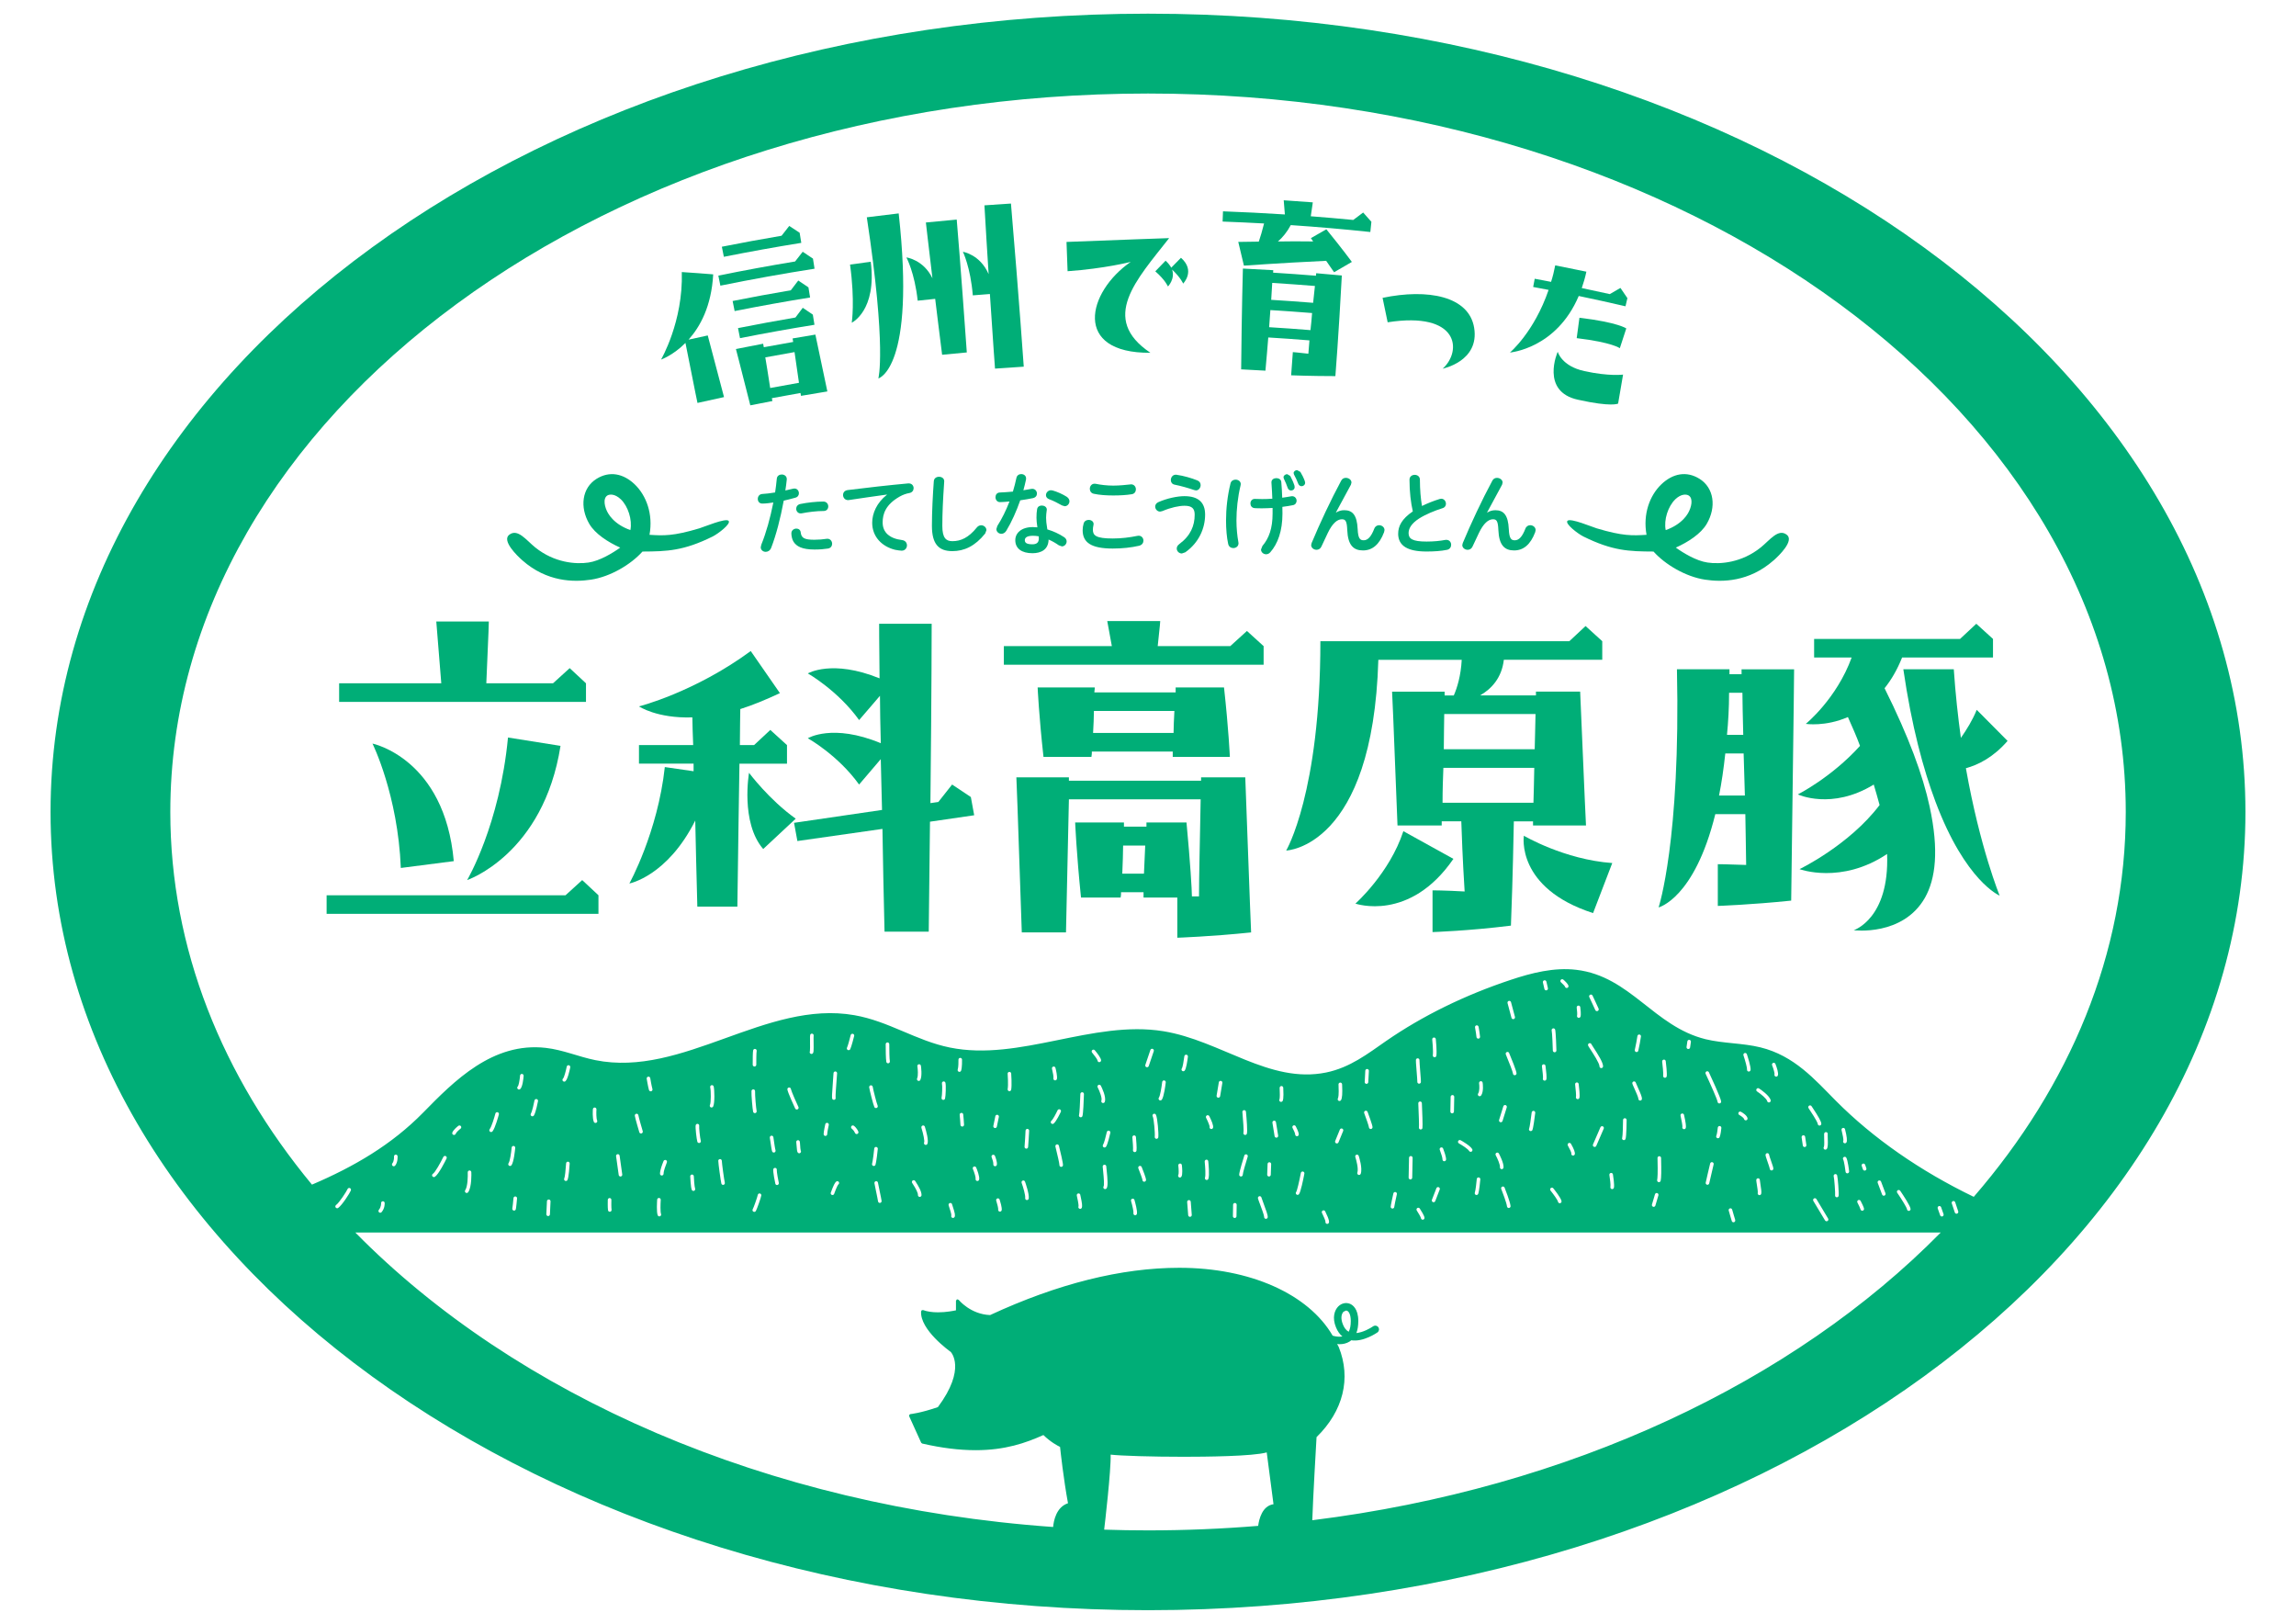 <?xml version="1.0" encoding="UTF-8"?>
<svg xmlns="http://www.w3.org/2000/svg" id="_レイヤー_1" data-name="レイヤー_1" version="1.1" viewBox="0 0 1190.55 841.89">
  <defs>
    <style>
      .st0 {
        fill: #00ae77;
      }
    </style>
  </defs>
  <path class="st0" d="M595.28,7.09C281,7.09,26.21,192.37,26.21,420.94s254.79,413.86,569.06,413.86,569.06-185.29,569.06-413.86S909.56,7.09,595.28,7.09ZM181.95,617.18c-.57,1.39-4.51,7.59-6.59,9.07-.16.12-.35.17-.54.17-.29,0-.58-.13-.76-.39-.3-.42-.2-1,.21-1.3,1.68-1.2,5.48-7.13,5.95-8.27.2-.47.74-.7,1.21-.5.47.2.7.74.5,1.21ZM652.39,791.08c-18.75,1.54-37.8,2.34-57.11,2.34-7.62,0-15.2-.13-22.74-.38.28-2.24,3.63-30.93,3.36-38.89,5.39.62,21.4,1.11,37.97,1.11,10.82,0,35.83-.21,42.97-2.27l3.51,26.86c-5.85.84-7.49,7.75-7.95,11.22ZM680.46,788.18c.38-11.72,2.03-39.88,2.21-43.11,13.86-13.52,18.05-30.53,11.5-46.74l-.82-1.55,1.18.12c1.77,0,3.64-.35,5.29-1.4l.85-.64c6.31.99,13.27-3.88,13.57-4.07.87-.62,1.09-1.82.46-2.7-.64-.88-1.84-1.07-2.72-.45-1.43,1-5.15,3.12-8.65,3.47.66-1.72.99-3.8.99-6.23,0-6.44-3.01-8.38-4.31-8.92-2.03-.83-4.35-.34-6.06,1.34-1.94,1.94-3.28,5.8-1.2,10.85.81,1.99,1.92,3.58,3.32,4.72-1.64.34-3.53.04-5.04-.39-12.51-21.51-42.67-35.2-79.53-35.2-30,0-62.98,8.23-98.1,24.51-10.22-.39-16.26-7.85-16.31-7.9l-.86-.28-.53.74v4.98c-1.41.3-5.18,1.04-9.29,1.04-3.03,0-5.63-.39-7.75-1.16l-.69.07-.35.6c-.68,9.53,14.79,20.6,15.36,21,.07.09,8.26,8.61-6.65,28.63-9.17,3.15-14.18,3.62-14.26,3.62l-.58.38-.06.72,6.24,13.75.53.42c10.18,2.33,19.24,3.44,27.71,3.44,15.32,0,25.95-3.74,35.12-7.85,3.77,3.66,7.43,5.58,8.64,6.15.28,2.65,1.82,16.65,4.12,29.21-6.15,2-7.44,9.25-7.71,12.31-148.79-10.53-278.78-68.31-361.84-152.67h822.1c-76.29,77.49-192.18,132.55-325.87,149.17ZM696.35,686.67c-1.36-3.29-.73-5.57.32-6.62l1.32-.61.51.12c.92.37,1.92,1.98,1.92,5.32,0,2.37-.36,4.21-1.07,5.56-1.29-.72-2.28-1.93-3-3.76ZM197.61,623.79c-.04-.51.34-.96.85-1,.51-.04.96.33,1,.84,0,.11.21,2.66-1.58,4.79-.18.22-.45.33-.71.33-.21,0-.42-.07-.6-.22-.39-.33-.44-.92-.11-1.31,1.28-1.53,1.15-3.42,1.15-3.44ZM204.3,599.61c-.04-.51.35-.96.86-1,.51-.04.96.34,1,.85,0,.12.22,2.99-1.25,4.84-.18.23-.45.35-.73.35-.2,0-.41-.07-.58-.2-.4-.32-.47-.9-.15-1.31,1.01-1.26.85-3.51.85-3.53ZM224.48,608.55c1.14-.72,3.85-5.55,5.41-8.75.23-.46.78-.65,1.24-.43.46.22.65.78.43,1.24-.67,1.37-4.09,8.24-6.08,9.51-.15.1-.33.14-.5.14-.31,0-.61-.15-.79-.43-.27-.43-.15-1.01.29-1.28ZM234.56,587.15c.6-1.56,2.87-3.29,3.13-3.48.41-.31.99-.22,1.3.19.31.41.22.99-.19,1.3-.8.6-2.19,1.85-2.51,2.66-.14.37-.49.59-.87.59-.11,0-.23-.02-.34-.06-.48-.19-.72-.72-.53-1.2ZM242.54,607.8c-.02-.51.38-.95.89-.97.5-.04.95.38.97.89.03.77.27,7.57-1.62,10.37-.18.27-.47.41-.77.41-.18,0-.36-.05-.52-.16-.43-.29-.54-.87-.25-1.29,1.31-1.94,1.38-7.33,1.3-9.24ZM253.92,585.41c1.01-1.29,2.48-6.3,2.96-8.12.13-.5.64-.79,1.14-.66.5.13.79.64.66,1.14-.19.71-1.87,6.97-3.3,8.79-.18.23-.46.35-.73.35-.2,0-.4-.07-.57-.2-.4-.32-.47-.9-.16-1.31ZM265.23,604.12c-.18.25-.47.38-.75.38-.19,0-.38-.06-.55-.18-.42-.3-.51-.88-.21-1.3.69-.94,1.34-5.29,1.59-8.07.05-.51.5-.9,1.01-.84.51.05.89.5.84,1.01-.11,1.2-.71,7.3-1.94,9ZM267.27,620.3c.51.05.89.5.84,1.01-.07.79-.43,4.77-.64,5.62-.11.42-.48.7-.9.7-.07,0-.15,0-.23-.03-.5-.13-.8-.63-.68-1.13.14-.54.44-3.56.6-5.33.05-.51.5-.89,1.01-.84ZM268.5,563.23c.42-.41.96-3.04,1.17-5.61.04-.51.49-.9,1-.85.51.04.89.49.85,1-.13,1.68-.57,5.72-1.75,6.83-.18.17-.41.25-.64.25-.25,0-.5-.1-.68-.29-.35-.38-.33-.96.04-1.31ZM275.27,577.35c.7-1.17,1.59-5.31,1.87-6.81.1-.5.58-.83,1.09-.74.5.1.84.58.74,1.09-.11.58-1.11,5.75-2.1,7.41-.17.29-.48.45-.8.45-.16,0-.33-.04-.47-.13-.44-.26-.59-.83-.32-1.27ZM283.29,629.54c0-.98.3-6.55.32-6.79.03-.51.47-.9.98-.88.51.03.91.47.88.98-.11,1.99-.31,5.95-.31,6.69,0,.51-.42.93-.93.93s-.93-.42-.93-.93ZM293.18,560.56c-.17.15-.39.22-.6.22-.26,0-.53-.11-.71-.33-.33-.39-.28-.98.11-1.31.49-.47,1.37-3.55,1.89-6.14.1-.5.59-.83,1.09-.73.5.1.83.59.73,1.09-.36,1.83-1.34,6.2-2.51,7.19ZM295.39,603.26c-.07,1.18-.46,7.14-1.14,8.51-.16.33-.49.52-.83.52-.14,0-.28-.03-.41-.1-.46-.23-.65-.78-.42-1.25.34-.69.75-4.51.95-7.8.03-.51.46-.91.98-.87.51.03.9.47.87.98ZM309.64,580.9c.2.47-.02,1.02-.5,1.22-.12.05-.24.07-.36.07-.36,0-.71-.21-.86-.57-.79-1.88-.53-6.09-.49-6.57.04-.51.48-.89.99-.86.51.04.9.48.86.99-.11,1.62-.12,4.6.35,5.71ZM317.12,627.15c.08.51-.26.99-.77,1.07-.05,0-.1.01-.15.01-.45,0-.84-.32-.92-.78-.22-1.33-.13-5.01-.12-5.42.01-.51.44-.89.95-.91.51.01.92.44.91.95-.03,1.08-.06,4.1.1,5.07ZM319.45,599.43c-.07-.51.28-.98.79-1.05.5-.08.98.28,1.05.79.05.33,1.16,8.04,1.37,9.75.06.51-.3.97-.81,1.04-.04,0-.08,0-.11,0-.46,0-.86-.35-.92-.82-.21-1.69-1.35-9.63-1.36-9.71ZM329.18,578.48c-.08-.51.27-.98.78-1.06.51-.09.98.27,1.06.78.18,1.15,1.85,6.89,2.26,8.25.15.49-.13,1.01-.62,1.16-.09.03-.18.04-.27.04-.4,0-.77-.26-.89-.66-.02-.07-2.09-7-2.32-8.51ZM335.34,559.26c-.08-.51.26-.98.77-1.07.51-.08.99.26,1.07.77,0,.04.63,3.86,1.13,5.65.14.49-.15,1.01-.65,1.15-.08.02-.17.03-.25.03-.41,0-.78-.27-.9-.68-.53-1.89-1.15-5.69-1.18-5.85ZM342.62,622.06c-.16,2.26-.25,6.25.15,7.31.18.48-.06,1.02-.54,1.2-.11.04-.22.06-.33.06-.37,0-.73-.23-.87-.6-.67-1.75-.34-7.05-.27-8.1.04-.51.49-.89.99-.86.51.04.9.48.86.99ZM342.23,608.51c0-1.89,1.15-4.8,1.64-6.05.08-.21.15-.37.17-.44.16-.48.67-.76,1.16-.61.48.15.76.65.62,1.14-.02.08-.1.29-.22.6-.41,1.05-1.51,3.83-1.51,5.37,0,.51-.42.93-.93.93s-.93-.42-.93-.93ZM357.91,609.86c0-.51.42-.93.93-.93s.93.42.93.93c0,.79.34,5.56.64,6.26.2.47,0,1.02-.46,1.23-.13.06-.26.09-.39.09-.34,0-.67-.19-.83-.52-.58-1.22-.82-7-.82-7.05ZM363.39,591.42c.14.5-.15,1.01-.65,1.14-.08.02-.17.03-.25.03-.41,0-.78-.27-.9-.68-.41-1.49-1.11-7.4-.85-8.54.11-.5.61-.82,1.11-.7.5.11.81.61.7,1.11-.14.74.4,6.11.83,7.64ZM368.27,563.75c-.13-.5.17-1,.67-1.13.5-.13,1,.17,1.13.67.41,1.6.64,8.6-.28,10.39-.16.32-.49.51-.83.51-.14,0-.29-.03-.42-.1-.46-.23-.64-.79-.4-1.25.55-1.06.56-7.41.13-9.08ZM372.43,601.85c0-.51.42-.93.93-.93s.93.42.93.93c0,1.09,1.25,10.26,1.54,11.27.14.49-.15,1.01-.64,1.15-.08.02-.17.03-.25.03-.41,0-.78-.27-.89-.68-.33-1.17-1.6-10.53-1.6-11.78ZM392.35,544.93c-.19.88-.19,5.38-.19,7.07,0,.51-.42.93-.93.93s-.93-.42-.93-.93c0-3.09.02-6.47.23-7.46.11-.5.6-.82,1.11-.71.5.11.82.6.71,1.11ZM392.92,619.55c.06-.51.52-.87,1.03-.81.51.06.87.52.81,1.03-.13,1.06-2.28,7.19-2.85,8.1-.18.28-.48.44-.79.44-.17,0-.34-.05-.49-.14-.44-.27-.57-.85-.3-1.28.43-.69,2.48-6.52,2.58-7.34ZM390.65,564.77c.51.03.9.47.88.98-.11,1.9.53,8.97.81,10.22.11.5-.2,1-.7,1.11-.07.02-.14.02-.21.02-.42,0-.81-.29-.91-.72-.31-1.35-.97-8.67-.85-10.73.03-.51.47-.91.98-.88ZM403.82,613.18c.14.48-.13,1-.61,1.15-.1.03-.19.05-.29.05-.38,0-.73-.23-.86-.61-.1-.27-1.36-6.43-1.08-7.58.12-.5.63-.8,1.13-.68.49.12.79.61.68,1.1-.09.81.87,5.99,1.03,6.56ZM401.59,597.46c-.12.05-.24.07-.35.07-.36,0-.7-.21-.85-.56-.23-.56-.54-2.49-1.02-5.85-.09-.62-.15-1.08-.18-1.23-.09-.51.24-.99.75-1.08.5-.1.99.24,1.08.75.03.16.1.65.19,1.3.19,1.33.7,4.88.9,5.4.18.47-.05,1.02-.52,1.21ZM413.63,575.11c-.15.09-.31.13-.47.13-.32,0-.62-.16-.79-.45-.04-.07-4.1-8.8-4.1-10.06,0-.51.42-.93.93-.93s.9.39.93.88c.17.99,3.41,8.39,3.85,9.16.25.44.1,1.01-.34,1.27ZM414.68,591.77c.11.35.15.93.22,2.03.05.81.15,2.29.29,2.67.26.39.19.93-.19,1.24-.17.14-.38.21-.58.21-.27,0-.54-.12-.72-.35-.4-.5-.5-1.45-.65-3.65-.04-.6-.09-1.42-.15-1.61-.13-.49.15-1.01.64-1.15s.99.13,1.14.61ZM420.03,540.28c-.04-2.66-.03-3.37.08-3.75.15-.49.68-.76,1.16-.61.48.15.75.65.62,1.13-.05.34-.03,1.93-.01,3.21.07,4.88,0,5.43-.42,5.87-.18.2-.43.3-.68.3-.23,0-.45-.08-.63-.25-.31-.29-.38-.75-.19-1.11.12-.6.09-3.2.06-4.77ZM427.08,588c0-1.26.77-4.75.85-5.14.11-.5.61-.81,1.11-.71.5.11.82.61.71,1.11-.23,1.01-.81,3.84-.81,4.74,0,.51-.42.93-.93.93s-.93-.42-.93-.93ZM433.28,569.01c.14.43-.05.9-.46,1.11-.14.07-.28.1-.42.1-.34,0-.66-.18-.83-.51-.24-.48-.27-1.51.43-10.52.1-1.33.2-2.59.2-2.78,0-.51.42-.93.93-.93h0c.51,0,.93.41.93.93,0,.25-.07,1.12-.21,2.93-.22,2.86-.68,8.76-.57,9.67ZM433.64,612.55c.42-.3,1-.2,1.3.23.29.42.2.99-.22,1.29-.21.19-.77,1.03-2.05,4.53l-.13.36c-.14.37-.49.6-.87.6-.11,0-.22-.02-.33-.06-.48-.18-.72-.72-.54-1.2l.13-.34c1.24-3.39,2.01-4.9,2.72-5.41ZM442.91,537.1c-.14.57-1.41,5.61-2.05,6.86-.16.32-.49.51-.83.51-.14,0-.29-.03-.42-.1-.46-.23-.64-.79-.4-1.25.41-.8,1.39-4.39,1.9-6.47.12-.5.63-.8,1.13-.68.5.12.8.63.68,1.13ZM445.06,586.66c.2.47-.02,1.02-.49,1.22-.12.05-.24.07-.36.07-.36,0-.71-.21-.86-.57-.61-1.44-1.66-2.21-1.67-2.22-.41-.3-.51-.88-.21-1.3.3-.41.87-.52,1.29-.22.06.04,1.48,1.07,2.3,3.01ZM453.96,603.9c-.14.37-.49.6-.87.6-.11,0-.22-.02-.33-.06-.48-.18-.72-.72-.54-1.2.24-.67,1.09-6.9,1.09-7.69,0-.51.42-.93.93-.93s.93.42.93.93c0,.83-.83,7.34-1.21,8.34ZM455.26,613.18c.05.32.4,2,.73,3.62.64,3.06,1.09,5.27,1.15,5.83.05.51-.32.97-.83,1.02-.03,0-.07,0-.1,0-.47,0-.87-.35-.92-.83-.05-.51-.67-3.48-1.12-5.65-.43-2.09-.7-3.38-.75-3.74-.07-.51.28-.98.79-1.05.51-.07.98.28,1.05.79ZM454.65,574.38c-.13.07-.28.1-.42.1-.34,0-.67-.19-.83-.51-.61-1.21-2.49-8.8-2.7-10.23-.08-.51.28-.98.78-1.06.51-.08.98.28,1.06.78.22,1.48,2.09,8.81,2.52,9.67.23.46.05,1.02-.41,1.25ZM459.26,541.37c0-.51.42-.93.93-.93s.93.42.93.93c0,3.41.08,7.75.29,8.78.11.5-.22,1-.72,1.1-.06.01-.13.02-.19.02-.43,0-.82-.3-.91-.74-.3-1.43-.33-6.88-.33-9.16ZM475.68,552.82c-.08-.51.27-.98.78-1.06.51-.07.98.27,1.06.78.08.52.74,5.12-.28,7.33-.16.34-.49.54-.84.54-.13,0-.26-.03-.39-.09-.47-.22-.67-.77-.45-1.23.67-1.45.32-5.02.13-6.27ZM477.8,584.69c-.15-.49.12-1.01.61-1.16.49-.16,1.01.12,1.16.61.66,2.13,2.11,7.26,1.31,8.91-.16.33-.49.53-.84.53-.14,0-.27-.03-.4-.09-.46-.22-.66-.78-.44-1.24.3-.66-.35-4.12-1.42-7.56ZM477.84,619.64c-.02.5-.44.89-.93.89-.02,0-.03,0-.05,0-.51-.02-.91-.46-.88-.97.05-1.02-.87-3-2.73-5.86-.12-.19-.22-.34-.27-.43-.27-.44-.13-1.01.31-1.28.44-.26,1.01-.13,1.28.31.05.08.13.21.24.38,1.46,2.25,3.12,5.07,3.03,6.97ZM488.45,561.81c-.13-.5.17-1,.66-1.13.5-.12,1.01.17,1.13.67.37,1.43.13,6.92-.2,8.19-.11.42-.49.7-.9.7-.08,0-.16,0-.23-.03-.5-.13-.79-.64-.67-1.13.28-1.06.47-6.24.2-7.25ZM492.22,625.92c-.31-.91-.36-1.09-.36-1.32,0-.51.42-.93.93-.93.47,0,.86.35.92.81.04.15.14.45.27.85,1.22,3.65,1.43,4.92.96,5.68-.18.28-.48.44-.79.44-.17,0-.34-.05-.49-.14-.41-.25-.55-.77-.35-1.19.08-.68-.8-3.32-1.09-4.2ZM496.99,549.4c-.01-.51.39-.94.9-.95.53.01.94.39.95.9.01.41.09,4.02-.47,5.71-.13.39-.49.64-.88.64-.1,0-.2-.01-.29-.05-.49-.16-.75-.69-.59-1.18.39-1.16.4-4.05.38-5.07ZM499.47,577.81c.02.18.42,4.32.42,5.33,0,.51-.42.93-.93.93s-.93-.42-.93-.93c0-.77-.3-3.98-.41-5.15-.05-.51.32-.97.84-1.02.51-.06.97.32,1.02.84ZM504.47,606.03c-.2-.47.03-1.02.5-1.22.47-.2,1.02.03,1.22.5.44,1.07,1.87,4.67,1.52,6.25-.1.43-.48.73-.91.73-.07,0-.13,0-.2-.02-.5-.11-.82-.61-.71-1.11.15-.7-.62-3.2-1.42-5.13ZM516.57,622.49c-.16-.49.11-1.01.6-1.17.49-.16,1.01.11,1.17.6.31.97,1.31,4.21,1.07,5.48-.08.45-.47.76-.91.76-.06,0-.11,0-.17-.02-.51-.09-.84-.58-.74-1.09.1-.54-.44-2.79-1.01-4.57ZM517.94,579.07l-1.04,5.02c-.09.44-.48.74-.91.74-.06,0-.13,0-.19-.02-.5-.1-.83-.6-.72-1.1l1.04-5.02c.1-.5.6-.83,1.1-.72.5.1.83.6.72,1.1ZM515.91,599.24c.21.5,1.23,3.09,1,4.61-.07.46-.47.79-.92.79-.05,0-.09,0-.14-.01-.51-.08-.86-.55-.78-1.06.11-.75-.45-2.57-.88-3.62-.2-.48.03-1.02.5-1.21.47-.19,1.02.03,1.21.5ZM522.49,556.7c-.04-.51.35-.96.86-.99.5-.02.96.35.99.86.02.25.42,6.07-.01,8.39-.08.45-.47.76-.91.76-.06,0-.11,0-.17-.02-.5-.09-.84-.58-.74-1.08.39-2.09,0-7.86-.01-7.92ZM531.5,612.61c.23.65,2.27,6.43,1.93,8.75-.07.46-.46.8-.92.8-.04,0-.09,0-.13,0-.51-.07-.86-.55-.79-1.05.2-1.41-1.02-5.57-1.84-7.86-.17-.48.08-1.02.56-1.19.49-.18,1.02.08,1.19.56ZM531.26,594.5c.1-1.13.52-7.52.52-8.3,0-.51.42-.93.93-.93s.93.42.93.93c0,.87-.43,7.4-.53,8.47-.04.48-.45.85-.92.85-.03,0-.06,0-.09,0-.51-.05-.89-.5-.84-1.01ZM545.5,554.09c-.13-.5.18-1,.67-1.13.5-.12,1,.18,1.13.68.26,1.04,1.08,4.52.73,5.79-.11.41-.49.68-.9.68-.08,0-.17-.01-.25-.03-.49-.14-.78-.65-.65-1.15.15-.53-.26-2.93-.74-4.84ZM548.38,575.63c.22-.47.77-.67,1.24-.45.47.22.67.77.45,1.24-.38.82-2.35,4.96-3.7,6.08-.17.14-.38.21-.59.21-.27,0-.53-.11-.72-.34-.33-.39-.27-.98.12-1.31.8-.66,2.39-3.69,3.2-5.44ZM551.19,604.13c-.05.48-.46.83-.92.83-.03,0-.07,0-.11,0-.51-.06-.88-.52-.82-1.03.02-.65-1.04-5.34-2.07-9.48-.12-.5.18-1,.68-1.13.5-.12,1,.18,1.13.68.67,2.7,2.23,9.11,2.11,10.13ZM560.18,619.57c.02.1.06.31.13.6.8,3.61.96,5.18.64,5.98-.15.36-.49.58-.86.58-.12,0-.23-.02-.35-.07-.48-.19-.71-.73-.51-1.21.09-.3.04-1.41-.73-4.89-.14-.65-.17-.76-.17-.91,0-.51.42-.93.93-.93.48,0,.88.37.93.84ZM559.53,577.99c.22-.69.52-6.05.67-10.83.02-.51.45-.91.96-.9.51.02.92.45.9.96-.1,3.09-.37,10.39-.8,11.46-.15.36-.49.58-.86.58-.12,0-.23-.02-.35-.07-.48-.19-.71-.73-.52-1.21ZM571.95,606.55c-.2-1.82-.2-1.89-.06-2.19.22-.46.78-.66,1.24-.43.36.18.56.56.52.94,0,.2.08.85.15,1.48.57,5.31.76,8.6.02,9.72-.18.27-.47.42-.78.42-.18,0-.35-.05-.51-.15-.43-.28-.55-.86-.27-1.29.33-.61.22-3.47-.32-8.5ZM573.5,594.52c-.18.26-.47.4-.76.4-.18,0-.37-.05-.53-.17-.42-.29-.52-.87-.23-1.29.5-.72,1.44-4.26,1.94-6.55.11-.5.61-.82,1.11-.71.5.11.82.61.71,1.11-.22.98-1.34,5.94-2.23,7.22ZM572.86,571.27c-.14.37-.49.59-.87.59-.11,0-.23-.02-.34-.06-.48-.19-.72-.72-.53-1.2.47-1.22-.85-4.76-1.94-6.87-.24-.46-.06-1.02.4-1.25.46-.24,1.02-.06,1.25.4.5.97,2.96,5.96,2.02,8.4ZM570.02,550.68c-.51,0-.93-.42-.93-.93-.09-.51-1.52-2.51-2.81-4.04-.33-.39-.28-.98.11-1.31.39-.33.98-.28,1.31.11,1.21,1.44,3.25,4.03,3.25,5.23,0,.51-.42.93-.93.93ZM587.17,589.65c-.05-.51.33-.96.84-1.01.51-.05.96.33,1.01.84.09.97.52,5.88.29,7.07-.08.45-.47.76-.91.76-.06,0-.11,0-.17-.02-.51-.09-.84-.58-.74-1.08.13-.69-.11-4.25-.32-6.56ZM588.25,622.1c.38,1.32,1.61,5.74,1.27,7.21-.1.43-.48.72-.9.72-.07,0-.14,0-.21-.02-.5-.12-.81-.62-.69-1.12.16-.68-.52-3.78-1.24-6.27-.14-.49.14-1.01.63-1.15.49-.14,1.01.14,1.15.63ZM597.71,578.75c-.23-.46-.04-1.02.42-1.25.46-.23,1.02-.04,1.25.42.86,1.75,1.46,9.79,1.24,11.67-.06.47-.46.82-.92.82-.04,0-.07,0-.11,0-.51-.06-.88-.52-.82-1.03.22-1.86-.45-9.41-1.06-10.64ZM598.27,544.96l-2.61,7.72c-.13.39-.49.63-.88.63-.1,0-.2-.02-.3-.05-.49-.16-.75-.69-.58-1.18l2.61-7.72c.16-.49.69-.75,1.18-.58.49.16.75.69.58,1.18ZM594.24,611.87c-.07.46-.47.79-.92.79-.05,0-.09,0-.14,0-.48-.07-.82-.5-.79-.98-.07-.6-1.15-3.54-2.12-5.96-.19-.48.04-1.02.52-1.21.47-.19,1.02.04,1.21.52,2.39,5.92,2.29,6.6,2.25,6.85ZM600.93,569.04c.62-.84,1.37-5.24,1.7-8.09.06-.51.52-.87,1.03-.82.51.06.88.52.82,1.03-.14,1.23-.92,7.44-2.05,8.98-.18.25-.46.38-.75.38-.19,0-.39-.06-.55-.18-.41-.3-.5-.89-.2-1.3ZM610.99,604.27c-.06-.51.3-.97.81-1.03.52-.07.97.3,1.03.81.17,1.43.49,4.87-.24,6.01-.18.28-.48.43-.78.43-.17,0-.35-.05-.5-.15-.43-.28-.56-.85-.28-1.28.23-.43.21-2.67-.04-4.78ZM614.28,555.08c-.18.21-.44.31-.7.31-.22,0-.44-.08-.62-.23-.39-.34-.42-.93-.08-1.31.33-.49.92-3.63,1.24-6.24.06-.51.54-.87,1.04-.81.51.06.87.53.81,1.04-.29,2.32-.89,6.33-1.7,7.24ZM616.44,622.18c.51-.04.96.34,1,.86l.53,6.82c.04.51-.34.96-.86,1-.02,0-.05,0-.07,0-.48,0-.89-.37-.93-.86l-.53-6.82c-.04-.51.34-.96.86-1ZM625.4,579.52c-.23-.46-.05-1.02.41-1.25.46-.23,1.02-.05,1.25.41,1.08,2.13,2.3,4.91,1.94,6.02-.13.39-.49.64-.89.64-.09,0-.19-.01-.28-.04-.49-.16-.76-.68-.6-1.17.03-.45-.8-2.58-1.83-4.61ZM625.5,601.22c.51-.05.97.32,1.02.83.13,1.2.73,7.27.06,9.1-.14.38-.49.61-.87.61-.11,0-.21-.02-.32-.06-.48-.18-.73-.71-.55-1.19.4-1.1.11-5.65-.16-8.26-.05-.51.32-.97.83-1.02ZM630.85,568.01l1.15-6.88c.09-.51.55-.85,1.07-.76.51.08.85.56.76,1.07l-1.15,6.88c-.08.45-.47.78-.92.78-.05,0-.1,0-.15-.01-.51-.08-.85-.56-.76-1.07ZM639.3,630.51l.1-5.92c0-.51.45-.93.95-.91.51,0,.92.43.91.95l-.1,5.92c0,.51-.42.91-.93.91h-.02c-.51,0-.92-.43-.91-.95ZM644.22,576.56c-.05-.51.33-.97.84-1.01.52-.05.96.33,1.01.84.36,3.8.89,10.34.45,11.44-.15.36-.49.58-.86.58-.12,0-.23-.02-.35-.07-.48-.19-.71-.73-.52-1.21.19-.73-.14-5.96-.57-10.58ZM645.2,599.1c.15-.49.68-.76,1.17-.61.49.15.76.68.61,1.17-1.06,3.36-2.56,8.49-2.56,9.37,0,.51-.42.93-.93.93s-.93-.42-.93-.93c0-1.49,2.21-8.53,2.65-9.93ZM657.36,631.04c-.04.49-.44.86-.93.86-.02,0-.05,0-.07,0-.51-.04-.9-.49-.86-1,.04-.76-1.43-4.68-2.14-6.56-.61-1.62-.96-2.56-1.07-3.04-.12-.5.19-1,.69-1.12.5-.12,1,.19,1.12.69.09.38.54,1.56,1.01,2.81,1.37,3.64,2.33,6.3,2.25,7.36ZM657.08,609l.2-5.54c.02-.51.48-.94.96-.9.51.02.91.45.9.96l-.2,5.54c-.02.5-.43.9-.93.9-.01,0-.02,0-.03,0-.51-.02-.91-.45-.9-.96ZM659.8,582.09c-.09-.51.26-.99.76-1.07.51-.09.99.26,1.07.76.04.26,1.05,6.25,1.14,7,.06.51-.3.98-.81,1.04-.04,0-.08,0-.12,0-.46,0-.86-.34-.92-.81-.07-.58-.77-4.78-1.13-6.93ZM663.55,564.03c-.03-.51.37-.95.88-.98.5-.03.95.36.98.88.33,6.03-.22,6.74-.4,6.98-.18.24-.46.36-.74.36-.2,0-.4-.06-.57-.19-.38-.29-.47-.83-.22-1.23.2-.59.19-3.46.06-5.81ZM672.52,589.08c-.51,0-.93-.42-.93-.93,0-.55-.7-2.17-1.35-3.37-.25-.45-.08-1.02.37-1.26.45-.25,1.02-.08,1.26.37.26.48,1.58,2.96,1.58,4.26,0,.51-.42.93-.93.93ZM674.53,608.12c.1-.5.58-.84,1.09-.74.51.1.84.58.74,1.09-.54,2.86-1.91,9.64-2.83,10.69-.18.21-.44.32-.7.32-.22,0-.43-.08-.61-.23-.39-.34-.43-.92-.09-1.31.45-.65,1.6-5.6,2.4-9.81ZM685.48,628.84c-.23-.46-.04-1.02.42-1.25.46-.23,1.02-.04,1.25.42,2.38,4.78,2.04,5.61,1.91,5.93-.15.36-.5.58-.86.58-.12,0-.24-.02-.35-.07-.43-.18-.66-.65-.55-1.09-.03-.59-.95-2.78-1.81-4.52ZM694.08,562.72c-.01-.27-.02-.46-.02-.54,0-.51.42-.93.93-.93s.93.42.93.93c0,.07,0,.22.02.45.2,4.34.03,6.65-.57,7.71-.17.3-.49.48-.81.48-.15,0-.31-.04-.45-.12-.45-.25-.61-.82-.36-1.27.22-.39.56-1.79.33-6.72ZM694.76,585.63c.19-.48.74-.71,1.21-.51.48.19.7.74.51,1.21l-2.42,5.91c-.15.36-.49.58-.86.58-.12,0-.24-.02-.35-.07-.48-.19-.7-.74-.51-1.21l2.42-5.91ZM702.77,599.83c-.16-.49.1-1.01.59-1.17.49-.16,1.01.1,1.17.59.21.64,2.06,6.36,1.06,9.27-.13.39-.49.63-.88.63-.1,0-.2-.02-.3-.05-.49-.17-.74-.7-.58-1.18.67-1.96-.54-6.5-1.06-8.08ZM707.93,575.9c.48-.18,1.02.06,1.2.54.41,1.1,2.47,6.62,2.57,7.88.04.51-.34.96-.85,1.01-.03,0-.05,0-.08,0-.48,0-.88-.37-.93-.85-.06-.74-1.48-4.76-2.46-7.39-.18-.48.06-1.02.54-1.2ZM707.65,560.91c.1-1.17.3-5.76.3-5.8.02-.51.47-.93.97-.89.51.02.91.46.89.97,0,.19-.21,4.67-.31,5.88-.04.49-.45.85-.93.85-.03,0-.05,0-.08,0-.51-.04-.89-.49-.85-1.01ZM721.12,625.66c0-.71.97-5.09,1.39-6.94.11-.5.61-.82,1.11-.7.5.11.82.61.7,1.11-.64,2.86-1.32,6.09-1.34,6.54-.02.5-.43.9-.93.9,0,0-.01,0-.02,0-.51-.01-.91-.41-.91-.91ZM730.42,610.52l.21-10.26c.01-.51.42-.91.93-.91h.02c.51.01.92.44.91.95l-.21,10.26c-.01.51-.42.91-.93.91h-.02c-.51-.01-.92-.44-.91-.95ZM736.42,555.36c.32,3.97.41,5.26.36,5.66-.06.47-.46.81-.92.81-.04,0-.08,0-.12,0-.51-.06-.87-.53-.81-1.04.03-.39-.19-3.1-.36-5.28-.34-4.24-.43-5.62-.37-6.04.07-.51.54-.86,1.05-.79.5.07.85.53.79,1.04-.03.45.21,3.45.38,5.65ZM737.59,584.84c-.1.43-.48.73-.91.73-.07,0-.14,0-.21-.02-.5-.11-.82-.61-.7-1.11.11-.68-.09-6.91-.34-12.41-.02-.51.38-.95.89-.97.51-.04.95.38.97.89.16,3.57.5,11.97.29,12.9ZM738.65,631.33c.05.51-.32.97-.84,1.02-.03,0-.06,0-.09,0-.47,0-.88-.36-.92-.84-.07-.48-1.16-2.41-2.15-3.92-.28-.43-.16-1.01.27-1.29.43-.28,1.01-.16,1.29.27.7,1.07,2.33,3.67,2.44,4.76ZM742.66,538.91c-.05-.51.32-.97.83-1.02.5-.05.97.32,1.02.83.03.26.64,6.29.3,8.61-.07.46-.46.8-.92.8-.04,0-.09,0-.13,0-.51-.07-.86-.54-.79-1.05.3-2.1-.3-8.1-.31-8.16ZM744.81,616.03c.18-.48.72-.72,1.2-.53.48.18.72.72.53,1.2l-2.31,5.99c-.14.37-.49.6-.87.6-.11,0-.22-.02-.33-.06-.48-.18-.72-.72-.53-1.2l2.31-5.99ZM747.11,594.92c.48-.18,1.02.06,1.2.54.39,1.01,1.64,4.41,1.53,5.73-.04.49-.45.85-.93.85-.03,0-.05,0-.08,0-.51-.04-.89-.49-.85-1.01.05-.62-.69-3.03-1.41-4.91-.18-.48.06-1.02.54-1.2ZM752.06,576.29c0-.79.15-7.38.15-7.66.01-.51.45-.89.95-.91.51.01.92.44.91.95,0,.07-.15,6.85-.15,7.61,0,.51-.42.93-.93.93s-.93-.42-.93-.93ZM756.14,591.52c.25-.45.81-.61,1.26-.36.82.46,4.99,2.83,6,4.62.25.45.1,1.01-.35,1.27-.14.08-.3.12-.46.12-.32,0-.64-.17-.81-.47-.59-1.03-3.55-2.95-5.29-3.91-.45-.25-.61-.81-.36-1.26ZM766.96,561.6c-.08-.51.28-.98.78-1.06.51-.07.98.27,1.06.78.07.46.63,4.58-.78,6.62-.18.26-.47.4-.77.4-.18,0-.37-.05-.53-.16-.42-.29-.53-.87-.24-1.29.75-1.09.69-3.82.47-5.29ZM766.55,538.48h-.02c-.51,0-.92-.41-.93-.91,0-.52-.46-3.28-.75-4.9-.09-.51.25-.99.76-1.08.5-.09.99.25,1.08.76.13.72.76,4.38.77,5.19,0,.51-.4.94-.91.95ZM765.74,611.27c.05-.51.51-.9,1.01-.84.51.04.89.5.84,1.01-.05.6-.54,5.93-1.09,7.49-.14.38-.49.62-.88.62-.1,0-.21-.02-.31-.05-.48-.17-.74-.7-.56-1.19.4-1.14.86-5.46,1-7.03ZM782.53,545.94c1.15,2.75,3.84,9.3,3.84,10.58,0,.51-.42.93-.93.93s-.93-.42-.93-.93c-.05-.76-1.92-5.62-3.69-9.86-.2-.47.02-1.02.5-1.22.47-.2,1.02.02,1.22.5ZM782.37,518.91c.5-.13,1.01.16,1.14.66l2.04,7.63c.13.5-.16,1.01-.66,1.14-.08.02-.16.03-.24.03-.41,0-.79-.27-.9-.69l-2.04-7.63c-.13-.5.16-1.01.66-1.14ZM781.31,574.1l-2.2,7.08c-.12.4-.49.65-.89.65-.09,0-.18-.01-.28-.04-.49-.15-.76-.67-.61-1.16l2.2-7.08c.15-.49.67-.77,1.16-.61.49.15.76.67.61,1.16ZM783.27,625.27c.05.51-.33.96-.84,1.01-.03,0-.06,0-.09,0-.47,0-.88-.36-.92-.84-.16-1.67-2.2-7.08-2.97-9.03-.19-.48.04-1.02.52-1.21.48-.19,1.02.04,1.21.52.29.74,2.88,7.31,3.09,9.54ZM779.62,605.31c-.05.48-.45.84-.92.84-.03,0-.06,0-.09,0-.51-.05-.89-.51-.84-1.02.13-1.32-1.28-4.51-2.19-6.21-.24-.45-.07-1.02.38-1.26.45-.24,1.02-.08,1.26.38.27.5,2.63,4.97,2.41,7.28ZM792.92,585.07c.25-.58.86-4.7,1.31-8.34.06-.51.54-.87,1.03-.81.51.06.87.52.81,1.03-.29,2.38-1.01,8.02-1.5,8.96-.16.32-.49.51-.83.51-.14,0-.29-.03-.42-.1-.46-.23-.64-.79-.4-1.25ZM800.35,551.78c.51-.06.98.29,1.04.8.37,2.77.75,6.25.42,7.09-.14.37-.49.59-.87.59-.11,0-.23-.02-.34-.06-.48-.19-.71-.73-.52-1.21.11-.5-.19-3.6-.53-6.16-.07-.51.29-.98.8-1.04ZM800.74,508.24c.5-.11,1,.2,1.12.7l.78,3.37c.12.5-.2,1-.7,1.12-.07.02-.14.02-.21.02-.42,0-.81-.29-.9-.72l-.78-3.37c-.12-.5.2-1,.7-1.12ZM805.44,616.08c.65.81,3.92,4.91,4.26,6.62.1.5-.23.99-.73,1.09-.06.01-.12.02-.18.02-.43,0-.82-.31-.91-.75-.19-.93-2.38-3.96-3.88-5.82-.32-.4-.26-.98.14-1.31.4-.32.99-.26,1.31.14ZM805.26,533.17c.5-.13,1.01.16,1.14.65.36,1.31.65,10.18.65,10.8,0,.51-.42.93-.93.93s-.93-.42-.93-.93c0-.96-.33-9.36-.59-10.31-.13-.5.16-1.01.65-1.14ZM812.99,593.92c-.26-.44-.1-1.01.34-1.27.45-.26,1.01-.1,1.27.34,1.6,2.78,2.26,4.62,1.96,5.48-.13.39-.49.63-.88.63-.1,0-.2-.02-.3-.05-.49-.17-.75-.69-.58-1.18,0-.37-.84-2.26-1.82-3.95ZM812.58,512.2c-.06.01-.13.02-.19.02-.43,0-.82-.3-.91-.74-.11-.3-1.07-1.33-2.05-2.19-.39-.34-.43-.92-.09-1.31s.92-.42,1.31-.09c.9.79,2.45,2.26,2.65,3.22.1.5-.22.99-.73,1.1ZM817.58,522.39c-.07-.51.29-.98.8-1.04.51-.06.98.29,1.04.8.12.87.47,3.78.12,4.9-.12.4-.49.65-.89.65-.09,0-.18-.01-.28-.04-.49-.15-.76-.67-.61-1.16.16-.5.02-2.52-.19-4.1ZM818.59,561.99c.23,1.82.72,6.16.38,7.22-.13.39-.49.65-.89.65-.09,0-.19-.01-.28-.04-.49-.16-.76-.68-.6-1.17.14-.57-.12-3.77-.45-6.42-.06-.51.3-.97.81-1.04.5-.07.97.3,1.04.81ZM824.15,540.83c.46-.1.93.16,1.08.6.1.2.57.91,1.01,1.6,2.53,3.87,5,7.82,5,9.8,0,.51-.42.93-.93.93s-.93-.42-.93-.93c0-1.59-3.29-6.63-4.69-8.78-1.01-1.55-1.18-1.82-1.24-2.1-.11-.5.2-1,.71-1.11ZM824.54,515.71c.47-.22,1.02-.02,1.24.44.11.23,2.68,5.65,3.15,6.78.2.47-.03,1.02-.5,1.22-.12.05-.24.07-.36.07-.36,0-.71-.22-.86-.57-.45-1.09-3.09-6.64-3.11-6.7-.22-.46-.02-1.02.44-1.24ZM831.58,585.16l-3.86,8.91c-.15.35-.49.56-.85.56-.12,0-.25-.02-.37-.08-.47-.2-.69-.75-.48-1.22l3.86-8.91c.21-.47.75-.68,1.22-.48.47.2.69.75.48,1.22ZM834.52,609.18c-.08-.51.26-.98.77-1.07.51-.08.99.26,1.07.77.14.88.84,5.35.51,6.88-.1.43-.48.73-.91.73-.07,0-.13,0-.2-.02-.5-.11-.82-.61-.71-1.11.2-.91-.22-4.27-.53-6.18ZM841.17,589.79c.27-.8.43-7.24.43-9.13,0-.51.42-.93.93-.93s.93.42.93.93c0,.09-.05,8.7-.6,9.9-.16.34-.49.54-.85.54-.13,0-.26-.03-.38-.08-.47-.21-.67-.76-.46-1.23ZM848.25,561.4c.07.24.51,1.22.9,2.08,1.62,3.59,2.33,5.35,2.25,6.26-.04.49-.45.85-.93.85-.03,0-.05,0-.08,0-.51-.04-.89-.5-.85-1.01,0-.68-1.41-3.82-2.09-5.33-.74-1.64-.98-2.19-1.04-2.53-.08-.51.26-.98.77-1.06.5-.08.97.25,1.06.75ZM847.71,544.25c.28-.96,1.29-6.49,1.33-7.03.04-.5.46-.93.96-.88.5.02.9.41.9.91,0,.56-1.11,6.53-1.4,7.52-.12.41-.49.67-.89.67-.09,0-.17-.01-.26-.04-.49-.14-.78-.66-.63-1.15ZM859.48,600.83c0-.26-.01-.43-.01-.47,0-.51.41-.93.93-.93h0c.51,0,.93.41.93.93v.42c.17,6.11.1,9.94-.22,11.38-.1.43-.48.73-.91.73-.07,0-.13,0-.2-.02-.5-.11-.82-.61-.71-1.11.19-.89.39-3.5.19-10.93ZM859.31,618.55c.49.15.77.66.63,1.16l-1.57,5.31c-.12.4-.49.67-.89.67-.09,0-.18-.01-.26-.04-.49-.15-.77-.66-.63-1.16l1.57-5.31c.15-.49.67-.77,1.16-.63ZM861.9,550.44c-.09-.51.24-.99.75-1.08.51-.09.99.24,1.08.75.15.83.79,6.85.5,7.96-.11.42-.49.7-.9.7-.08,0-.16,0-.24-.03-.5-.13-.79-.64-.67-1.13.14-.71-.31-5.92-.53-7.16ZM871.41,578.41c-.12-.5.2-1,.7-1.11.5-.11,1,.2,1.11.7.87,3.81,1.17,6.1.9,6.82-.14.37-.49.6-.87.6-.11,0-.22-.02-.33-.06-.48-.18-.72-.72-.54-1.2.08-.51-.43-3.4-.97-5.75ZM874.53,542.8l.42-2.91c.07-.51.54-.86,1.05-.79.51.07.86.54.79,1.05l-.42,2.91c-.07.46-.46.8-.92.8-.04,0-.09,0-.13,0-.51-.07-.86-.54-.79-1.05ZM891.65,572.08s-.07,0-.11,0c-.47,0-.87-.35-.92-.83-.14-1.26-3.87-9.58-6.19-14.54-.22-.47-.02-1.02.45-1.24.46-.22,1.02-.02,1.24.45,1.02,2.19,6.13,13.19,6.35,15.12.06.51-.31.97-.82,1.03ZM892.58,584.8c-.06.6-.37,3.67-.93,4.81-.16.33-.49.52-.84.52-.14,0-.27-.03-.4-.09-.46-.22-.65-.78-.43-1.24.3-.62.62-2.82.75-4.18.05-.51.51-.89,1.01-.84.51.05.89.5.84,1.01ZM888.58,603.64c-.84,3.53-2.2,9.31-2.28,9.8-.07.46-.47.8-.92.8-.04,0-.09,0-.13,0-.51-.07-.86-.54-.79-1.05.1-.69,1.94-8.43,2.31-9.97.12-.5.62-.81,1.12-.69.5.12.81.62.69,1.12ZM897.1,626.46c.5-.11,1,.22,1.1.72.1.48.56,1.98.93,3.18.64,2.08.66,2.18.66,2.4,0,.51-.42.93-.93.93-.47,0-.86-.35-.92-.81-.05-.23-.35-1.19-.59-1.97-.42-1.37-.85-2.78-.97-3.35-.11-.5.22-1,.72-1.1ZM904.04,547.13c-.16-.49.1-1.01.59-1.18.49-.16,1.01.1,1.18.59.36,1.08,2.15,6.57,1.92,8.2-.07.46-.46.8-.92.8-.04,0-.09,0-.13,0-.51-.07-.86-.54-.79-1.05.11-.79-.87-4.43-1.84-7.35ZM906.15,579.76c.09.51-.25.99-.76,1.07-.05,0-.11.01-.16.01-.44,0-.84-.32-.92-.77-.07-.39-1.26-1.38-2.45-2.04-.45-.25-.61-.81-.36-1.26.25-.45.81-.61,1.26-.36.73.4,3.13,1.83,3.39,3.35ZM918.89,552.26c-.19-.48.05-1.02.53-1.2.48-.18,1.02.05,1.2.53.67,1.72,1.73,4.79,1.25,6-.14.37-.49.59-.86.59-.11,0-.23-.02-.34-.07-.48-.19-.71-.73-.52-1.21.11-.46-.48-2.64-1.26-4.64ZM919.54,605.89c0,.51-.42.93-.93.93s-.93-.42-.93-.93c-.03-.36-.67-2.18-1.08-3.38-.81-2.32-1.11-3.24-1.11-3.73,0-.51.42-.93.93-.93s.92.4.93.9c.05.37.6,1.97,1.01,3.14.83,2.37,1.19,3.47,1.19,4ZM917.46,571.55c-.07.02-.14.02-.22.02-.42,0-.8-.29-.9-.72-.3-1.25-3.24-3.67-5.24-4.99-.43-.28-.55-.86-.27-1.29.28-.43.86-.55,1.29-.27.91.6,5.45,3.69,6.03,6.11.12.5-.19,1-.69,1.12ZM911.61,610.87c.51,0,.93.42.93.93,0,.31.15,1.26.3,2.17.4,2.49.64,4.18.39,4.99-.12.4-.49.66-.89.66-.09,0-.18-.01-.27-.04-.49-.15-.77-.67-.62-1.16.13-.51-.25-2.88-.45-4.15-.2-1.24-.32-2.02-.32-2.46,0-.51.42-.93.93-.93ZM934.2,589.64c-.07-.51.28-.98.78-1.05.51-.08.98.28,1.05.78l.63,4.26c.07.51-.28.98-.78,1.05-.05,0-.09,0-.14,0-.45,0-.85-.33-.92-.79l-.63-4.26ZM945.89,589.8c-.07-1.81-.07-2.13.16-2.47.29-.42.87-.53,1.29-.24.34.23.48.66.37,1.03-.02.25.01,1,.03,1.61.13,3.48.09,5.17-.49,5.94-.18.25-.46.37-.75.37-.19,0-.39-.06-.55-.18-.41-.31-.5-.89-.19-1.3.27-.55.17-3.5.12-4.76ZM947.94,631.76c.26.44.12,1.01-.32,1.28-.15.09-.31.13-.48.13-.32,0-.62-.16-.8-.45l-6.06-10.1c-.26-.44-.12-1.01.32-1.28.44-.26,1.01-.12,1.28.32l6.06,10.1ZM943.54,583.55s-.04,0-.06,0c-.49,0-.89-.38-.93-.87-.02-.34-.49-1.76-4.38-7.58-.26-.39-.41-.63-.43-.67-.23-.46-.04-1.02.42-1.25.45-.22.99-.05,1.23.38.04.07.16.25.34.51,3.21,4.81,4.61,7.35,4.68,8.49.03.51-.35.96-.87.99ZM950.84,609.9c-.15-.49.13-1.01.62-1.16.49-.15,1.01.13,1.16.62.35,1.16,1.01,9.47.76,10.65-.1.43-.48.73-.91.73-.07,0-.13,0-.2-.02-.5-.11-.82-.6-.71-1.1.16-.92-.42-8.72-.72-9.72ZM957.44,592.29c-.17.3-.48.46-.8.46-.16,0-.32-.04-.47-.13-.44-.26-.59-.83-.33-1.27.13-.5-.36-3.24-.93-5.44-.13-.5.17-1,.67-1.13.5-.12,1.01.17,1.13.67.96,3.73,1.21,6.03.74,6.84ZM958.83,607.39c0,.51-.42.93-.93.93s-.93-.42-.93-.93c-.04-.66-.77-5.53-1.21-6.23-.27-.43-.14-1.01.29-1.28.43-.27,1-.16,1.28.27.82,1.27,1.51,7.04,1.51,7.24ZM966.56,626.65c.07.51-.29.98-.8,1.05-.04,0-.08,0-.13,0-.46,0-.86-.34-.92-.8-.06-.38-.87-2.09-1.57-3.44-.24-.45-.06-1.02.39-1.26.46-.24,1.02-.06,1.26.39.49.94,1.66,3.23,1.77,4.05ZM965.95,603.29c.48-.17,1.01.09,1.18.57l.63,1.8c.17.48-.09,1.02-.57,1.18-.1.04-.2.05-.31.05-.38,0-.74-.24-.88-.62l-.63-1.8c-.17-.48.09-1.02.57-1.18ZM974.19,612.05c.48-.18,1.02.06,1.2.54l2.29,6.07c.18.48-.06,1.02-.54,1.2-.11.04-.22.06-.33.06-.38,0-.73-.23-.87-.6l-2.29-6.07c-.18-.48.06-1.02.54-1.2ZM984.02,617.1c.42-.29,1-.18,1.29.24,1.58,2.32,5.28,7.87,5.39,9.45.03.51-.35.96-.87.99-.02,0-.04,0-.06,0-.49,0-.89-.38-.93-.87-.1-.84-2.71-5.08-5.07-8.52-.29-.42-.18-1,.24-1.29ZM1007.22,630.64c-.1.04-.21.05-.31.05-.38,0-.74-.24-.88-.62l-1.26-3.57c-.17-.48.08-1.02.57-1.19.49-.17,1.02.08,1.19.57l1.26,3.57c.17.48-.08,1.02-.57,1.19ZM1014.8,629.2c-.1.03-.2.05-.29.05-.39,0-.75-.25-.88-.64l-1.57-4.72c-.16-.49.1-1.01.59-1.18.49-.17,1.01.1,1.18.59l1.57,4.72c.16.49-.1,1.01-.59,1.18ZM1023.44,620.49c-27.73-13.4-52.14-30.33-71.53-49.84-10.82-10.89-21.45-23.32-39.08-27.65-9.18-2.26-19.27-1.99-28.44-4.23-26.83-6.61-38.97-32.62-66.97-35.97-11.6-1.39-23.32,1.63-33.99,5.18-23.85,7.91-45.84,18.69-64.75,31.76-9.34,6.46-18.59,13.75-31.08,16.3-29.38,5.98-54.54-16.55-84.3-21.4-36.66-5.97-74.56,15.8-110.73,8.46-17.63-3.58-31.73-13.67-49.54-16.78-45.87-8.06-88.91,32.51-134.36,23.3-8.72-1.77-16.71-5.33-25.67-6.35-27.54-3.15-47.55,17.2-63.58,33.55-16.32,16.64-35.8,28.02-57.66,37.35-46.61-56.33-73.45-122.47-73.45-193.21,0-205.72,226.99-372.47,506.98-372.47s506.98,166.76,506.98,372.47c0,73.41-28.91,141.86-78.82,199.54Z"></path>
  <polygon class="st0" points="293.24 464.15 169.36 464.15 169.36 473.78 310.32 473.78 310.32 464.15 301.89 456.28 293.24 464.15"></polygon>
  <path class="st0" d="M408.08,386.29l-8.65-7.86-8.43,7.86h-7.35c0-9.44.22-15.14.22-18.68,6.27-1.97,12.97-4.72,20.54-8.26l-15.13-21.82c-29.19,21.43-57.94,28.7-57.94,28.7,0,0,9.3,6.29,27.67,5.7,0,3.54.22,8.26.43,14.35h-28.11v9.63h28.32v3.93l-14.92-2.16c-3.68,33.82-18.38,60.36-18.38,60.36,0,0,19.68-3.74,34.16-32.64.22,12.58.65,27.13,1.08,44.63h20.76c.43-34.6.86-58.19,1.08-74.12h24.65v-9.63Z"></path>
  <path class="st0" d="M290.65,386.69l-27.24-4.33c-4.32,45.42-21.19,73.92-21.19,73.92,0,0,39.57-13.37,48.43-69.6Z"></path>
  <path class="st0" d="M207.84,449.99l27.46-3.54c-4.76-53.28-42.16-60.95-42.16-60.95,0,0,13.19,26.54,14.7,64.49Z"></path>
  <path class="st0" d="M388.4,400.65s-4.54,25.76,7.35,39.52l16.86-15.73c-13.84-9.83-24.22-23.79-24.22-23.79Z"></path>
  <path class="st0" d="M303.84,354.25l-8.43-7.86-8.65,7.86h-34.59c1.3-28.7,1.3-32.05,1.3-32.05h-27.24l2.59,32.05h-52.97v9.63h128v-9.63Z"></path>
  <path class="st0" d="M493.7,406.74l-7.14,9.04-4.11.59c.65-61.14.65-92.99.65-92.99h-27.24s0,10.22.22,28.31c-24.65-10.03-37.19-2.56-37.19-2.56,0,0,15.57,8.85,26.59,24.18l10.81-12.58c0,7.27.22,15.53.43,24.58-25.08-10.42-37.84-2.56-37.84-2.56,0,0,15.57,8.65,26.59,23.99l11.24-13.17.65,26.34-45.62,6.68,1.73,9.44,44.11-6.29c.22,16.32.65,34.21,1.08,53.28h22.92l.65-57.02,22.92-3.34-1.73-9.44-9.73-6.49Z"></path>
  <path class="st0" d="M622.8,403v1.77h-68.54v-1.77h-27.24s.65,14.35,2.81,80.41h22.92l1.51-69.01h68.32c-.43,24.18-.86,40.11-.86,50.33h-3.68c0-3.15-.87-17.89-2.81-38.34h-20.76v2.16h-11.67v-2.16h-25.3s.65,15.73,3.03,38.93h20.54c.22-.98.22-1.77.22-2.75h11.67v2.75h17.51v20.84s17.51-.59,38.27-2.75c0,0-.65-14.16-3.03-80.41h-22.92ZM593.18,452.94h-11.24c.22-5.9.43-10.62.43-14.55h11.46l-.65,14.55Z"></path>
  <path class="st0" d="M538.05,356.41s.65,14.55,3.03,35.98h24.86c.22-.98.22-1.97.22-2.75h41.94v2.75h29.62s-.65-14.55-3.03-35.98h-25.08v2.56h-42.16c.22-1.57.22-2.56.22-2.56h-29.62ZM608.96,368.6c-.22,4.52-.43,8.26-.43,11.4h-41.73c.22-4.33.43-8.06.43-11.4h41.73Z"></path>
  <path class="st0" d="M637.93,334.98h-37.62c1.3-11.6,1.3-12.98,1.3-12.98h-27.46l2.38,12.98h-56v9.63h134.7v-9.63l-8.65-7.86-8.65,7.86Z"></path>
  <path class="st0" d="M977.22,356.8c3.46-4.33,6.49-9.44,9.08-15.92h47.13v-9.63l-8.65-7.86-8.43,7.86h-75.67v9.63h19.46c-7.78,21.43-23.78,34.41-23.78,34.41,0,0,10.16,1.57,21.84-3.54,2.38,5.31,4.54,10.22,6.27,14.94-14.7,16.32-32.22,25.17-32.22,25.17,0,0,17.51,8.26,39.35-5.11,1.08,3.74,2.16,7.27,3.03,10.62-15.78,20.84-41.51,33.23-41.51,33.23,0,0,21.62,8.06,45.4-7.86,1.3,33.62-17.3,39.52-17.3,39.52,0,0,25.51,3.34,36.97-16.91,5.41-9.63,7.35-24.38,2.38-47.18-3.46-16.12-10.81-36.18-23.35-61.34Z"></path>
  <path class="st0" d="M753.63,445.27l-25.94-14.35c-7.13,21.82-24.86,37.55-24.86,37.55,0,0,28.11,9.83,50.81-23.2Z"></path>
  <path class="st0" d="M1041,384.13l-16-16.12c-2.16,5.31-5.19,10.22-8.22,14.55-1.51-11.01-2.81-22.81-3.68-35.59h-26.16c4.32,29.69,10.38,51.9,16.65,68.61,15.57,41.48,33.3,48.76,33.3,48.76,0,0-10.16-24.58-17.51-66.06,6.49-1.77,14.27-5.7,21.62-14.16Z"></path>
  <path class="st0" d="M794.93,427.97h27.46s-.65-12.39-3.03-69.4h-22.92v1.97h-28.97c5.84-3.34,11.24-9.04,12.32-18.48h51.03v-9.63l-8.65-7.86-8.43,7.86h-129.08c0,78.64-17.73,108.53-17.73,108.53,0,0,44.97-1.38,47.78-98.89h43.24c-.43,8.26-2.38,14.55-4.11,18.48h-4.76v-1.97h-27.24s.65,12.39,2.81,69.4h22.92v-2.16h10.16c.22,6.49.65,19.27,1.73,36.37-10.38-.59-16.65-.59-16.65-.59v21.63s18.59-.59,40.65-3.34c1.08-27.72,1.3-46.01,1.51-54.07h9.95v2.16ZM748.87,370.17h47.35c-.22,6.88-.22,12.98-.43,18.28h-47.13c0-8.06.22-13.96.22-18.28ZM748.01,416.18c0-6.88.22-12.78.43-18.09h47.13c-.22,7.86-.22,13.76-.43,18.09h-47.13Z"></path>
  <path class="st0" d="M826.06,473.39l9.95-25.95c-24.86-1.77-45.84-14.16-45.84-14.16,0,0-4.32,27.13,35.89,40.11Z"></path>
  <path class="st0" d="M903.06,349.53h-6.27v-2.56h-27.24c1.95,88.86-9.51,123.47-9.51,123.47,0,0,18.59-4.52,29.4-48.36h15.57c.22,8.06.22,16.71.43,26.35-9.95-.39-14.7-.39-14.7-.39v21.63s17.3-.59,38.05-2.75c1.51-111.47,1.51-119.93,1.51-119.93h-27.24v2.56ZM904.79,412.44h-13.41c1.3-6.49,2.38-13.76,3.24-21.82h9.51l.65,21.82ZM903.93,380.99h-8.43c.65-6.68,1.08-13.96,1.08-21.82h6.92c0,5.11.22,12.19.43,21.82Z"></path>
  <path class="st0" d="M674.94,252.07c.88,0,1.82-.7,1.82-1.82l-.19-.88c-.51-1.44-1.44-3.35-2.28-4.7l-1.68-.93c-.93,0-1.82.65-1.82,1.54l.19.74c.84,1.54,1.63,3.26,2.19,4.75.37.93,1.07,1.3,1.77,1.3Z"></path>
  <path class="st0" d="M667.45,245.83c-.93,0-1.91.7-1.91,1.63l.19.74c.75,1.49,1.49,3.26,2,4.8.33.88,1.02,1.3,1.77,1.3.93,0,1.82-.65,1.82-1.77l-.09-.74c-.51-1.63-1.35-3.49-2.19-5.03l-1.58-.93Z"></path>
  <path class="st0" d="M439.73,259.29l.47-.05c6.7-.98,14.11-2.1,19.7-2.84v.09c-5.26,4.14-7.64,9.64-7.64,14.53,0,7.17,4.94,12.29,11.83,14.01.84.19,2.75.47,3.45.47,1.72,0,2.75-1.35,2.75-2.75,0-1.26-.79-2.51-2.51-2.75-6.52-.79-10.1-3.96-10.1-9.13,0-4.42,1.54-9.27,8.8-13.41,1.72-.98,3.49-1.58,5.12-1.86,1.44-.28,2.14-1.4,2.14-2.51,0-1.26-.88-2.47-2.51-2.47h-.28c-9.68.88-21.7,2.23-31.38,3.45-1.68.23-2.42,1.35-2.42,2.56,0,1.3.93,2.65,2.61,2.65Z"></path>
  <path class="st0" d="M643.38,251c0-1.49-1.35-2.33-2.7-2.33-1.16,0-2.28.61-2.61,1.91-1.63,6.52-2.33,13.22-2.33,19.32,0,4.42.37,8.75,1.12,12.15.33,1.44,1.49,2.1,2.65,2.1,1.35,0,2.7-.88,2.7-2.51l-.09-.7c-.56-2.98-.98-7.08-.98-11.08,0-5.68.65-12.01,2.14-18.21l.09-.65Z"></path>
  <path class="st0" d="M521.86,275.07c2.7-4.47,5.21-10.06,7.17-15.69,2.28-.33,4.56-.7,6.56-1.12,1.49-.33,2.1-1.35,2.1-2.37,0-1.26-.93-2.47-2.42-2.47l-.51.05c-1.3.23-2.7.47-4.1.7.51-1.86.98-3.72,1.35-5.49l.05-.61c0-1.49-1.21-2.28-2.51-2.28-1.12,0-2.23.61-2.51,2-.47,2.33-1.12,4.7-1.82,7.08-2.37.23-4.7.37-6.8.47-1.49.05-2.23,1.21-2.23,2.42,0,1.3.84,2.61,2.42,2.56,1.44-.05,3.12-.14,4.84-.33-1.77,4.61-3.91,8.94-6.29,12.66l-.51,1.63c0,1.4,1.21,2.47,2.61,2.47.93,0,1.91-.51,2.61-1.68Z"></path>
  <path class="st0" d="M670.47,261.9c1.26-.28,1.86-1.26,1.86-2.28,0-1.16-.84-2.37-2.33-2.37l-.47.05c-1.44.28-3.03.51-4.66.74-.09-2.79-.23-5.49-.47-8.1-.09-1.4-1.35-2.05-2.56-2.05-1.3,0-2.56.7-2.56,2.19l.09,1.44c.19,2.79.28,4.24.37,7.03-1.77.14-3.54.19-5.26.19-1.3,0-2.56-.09-3.86-.09-1.44,0-2.23,1.16-2.23,2.37s.74,2.33,2.23,2.42c1.21.09,2.28.09,4,.09,1.63,0,3.4-.09,5.26-.19v2.93c0,7.64-1.86,12.76-5.26,16.76l-.74,1.86c0,1.4,1.26,2.47,2.65,2.47.74,0,1.54-.33,2.14-1.02,3.91-4.42,6.33-11.08,6.33-20.07,0-1.16,0-2.33-.05-3.49,1.96-.23,3.82-.56,5.49-.88Z"></path>
  <path class="st0" d="M428.51,279.36c-1.86.28-3.86.47-6.24.47-5.08,0-6.75-.84-7.08-3.82-.14-1.35-1.16-1.96-2.23-1.96-1.3,0-2.61.88-2.61,2.47,0,1.3.37,3.17,1.12,4.33,1.49,2.37,4.38,4.05,10.9,4.05,2.65,0,4.98-.19,6.98-.51,1.44-.23,2.14-1.35,2.14-2.47,0-1.26-.88-2.61-2.47-2.61l-.51.05Z"></path>
  <path class="st0" d="M426.97,260.03c-3.72,0-8.33.51-11.97,1.26-1.49.33-2.14,1.4-2.14,2.47,0,1.26.88,2.42,2.33,2.42l.56-.05c3.31-.65,7.64-1.21,11.36-1.21,1.58,0,2.37-1.16,2.37-2.37s-.84-2.51-2.51-2.51Z"></path>
  <path class="st0" d="M508.73,272.33c-.74,0-1.58.33-2.23,1.16-4.28,5.31-8.33,7.08-12.66,7.08-3.31,0-5.21-1.68-5.21-7.92,0-6.89.37-14.01.84-20.91l.14-2.23c0-1.54-1.3-2.33-2.7-2.33-1.3,0-2.61.74-2.7,2.33-.51,6.84-.98,15.69-.98,23.09,0,9.68,3.68,13.13,10.62,13.13,6.05,0,11.69-2.51,17-9.13l.65-1.72c0-1.44-1.3-2.56-2.75-2.56Z"></path>
  <path class="st0" d="M394.47,283.73c0,1.44,1.26,2.37,2.56,2.37,1.12,0,2.28-.65,2.84-2.05,2.61-6.75,4.84-15.37,6.52-24.49,1.86-.42,3.91-.93,6.05-1.54,1.26-.33,1.82-1.3,1.82-2.28,0-1.26-.88-2.47-2.33-2.47l-.7.09c-1.35.33-2.7.65-4,.93.28-1.77.51-3.45.74-5.68v-.28c0-1.49-1.3-2.33-2.61-2.33-1.21,0-2.42.7-2.56,2.14-.28,2.56-.47,4.61-.88,7.17-2.51.42-4.75.7-6.61.79-1.58.09-2.37,1.3-2.37,2.56s.79,2.42,2.33,2.42c1.91,0,3.82-.28,5.73-.56-1.63,8.15-3.68,15.55-6.24,21.88l-.28,1.3Z"></path>
  <path class="st0" d="M724.99,276.66c0,6.29,4.89,9.27,14.67,9.27,3.96,0,7.54-.23,10.71-.88,1.44-.33,2.1-1.44,2.1-2.61,0-1.3-.88-2.56-2.51-2.56l-.61.05c-2.61.51-5.91.84-9.64.84-7.4,0-9.31-1.49-9.31-4.38,0-2.37,1.4-4.94,5.4-7.54,3.45-2.19,8.1-4.1,12.25-5.4,1.21-.37,1.72-1.3,1.72-2.28,0-1.3-.98-2.61-2.42-2.61l-.84.14c-3.17.98-6.33,2.23-9.17,3.63-.65-3.77-1.07-8.43-1.07-13.64,0-1.68-1.35-2.51-2.7-2.51s-2.7.84-2.7,2.51c0,6.43.7,11.97,1.72,16.44-5.82,3.96-7.59,7.73-7.59,11.55Z"></path>
  <path class="st0" d="M577.31,256.87c3.54,0,6.8-.19,9.59-.65,1.44-.23,2.1-1.4,2.1-2.51,0-1.3-.88-2.61-2.51-2.61l-.42.05c-2.28.23-5.4.61-8.8.61s-6.61-.42-9.08-.93l-.61-.05c-1.58,0-2.47,1.3-2.47,2.65,0,1.12.65,2.28,2.05,2.56,2.98.65,6.57.88,10.15.88Z"></path>
  <path class="st0" d="M561.9,271.4c-.33,1.07-.51,2.37-.51,3.49,0,6.33,4.38,9.5,15.6,9.5,5.03,0,9.54-.51,13.64-1.44,1.58-.37,2.28-1.54,2.28-2.65,0-1.3-.93-2.56-2.47-2.56l-.74.09c-3.86.79-8.19,1.35-12.71,1.35-8.71,0-10.29-1.58-10.29-4.52,0-.7.09-1.63.28-2.33l.09-.65c0-1.35-1.26-2.14-2.56-2.14-1.12,0-2.23.56-2.61,1.86Z"></path>
  <path class="st0" d="M758.24,282.57c0,1.49,1.4,2.47,2.79,2.47.98,0,1.96-.51,2.47-1.58,1.02-2.23,2.37-5.08,3.4-7.22,2.28-4.75,4.8-7.03,7.26-7.03,1.91,0,2.61.98,2.79,5.59.33,7.96,3.31,10.57,8.15,10.57s8.52-3.03,10.94-9.45l.23-1.12c0-1.49-1.4-2.51-2.79-2.51-1.02,0-2.05.56-2.51,1.77-1.63,4.24-3.4,6.05-5.49,6.05-1.77,0-2.89-.7-3.12-5.77-.33-7.26-2.65-9.82-6.94-9.82-1.49,0-2.89.37-4.24,1.21l-.09-.05,7.78-14.39.28-1.12c0-1.4-1.44-2.42-2.93-2.42-.93,0-1.86.42-2.37,1.4-5.35,9.92-11.27,22.54-15.37,32.41l-.23,1.02Z"></path>
  <path class="st0" d="M544.02,258.82c2.05.74,4.47,1.96,6.66,3.21l1.4.42c1.35,0,2.47-1.21,2.47-2.56,0-.84-.47-1.77-1.54-2.42-2-1.26-4.89-2.56-7.12-3.17l-.88-.14c-1.58,0-2.65,1.3-2.65,2.56,0,.84.51,1.68,1.68,2.1Z"></path>
  <path class="st0" d="M537.92,273.4c-.84-.09-1.58-.14-2.33-.14-5.96,0-9.13,3.07-9.13,6.8,0,4.33,3.35,6.75,8.89,6.75,4.47,0,8.29-1.86,8.38-7.08,1.77.74,3.58,1.77,5.31,2.98l1.58.56c1.4,0,2.47-1.26,2.47-2.56,0-.79-.37-1.58-1.26-2.19-2.7-1.82-5.77-3.17-8.75-4.05-.51-2.93-.65-4.75-.65-6.05s.14-2.47.33-3.82l.05-.37c0-1.4-1.3-2.14-2.61-2.14-1.12,0-2.19.56-2.42,1.86-.23,1.49-.33,2.51-.33,4.52,0,1.21.14,2.79.47,4.94ZM538.62,278.05l.05,1.16c0,2.05-1.16,2.98-3.31,2.98-3.03,0-3.96-.79-3.96-2.14,0-1.26,1.02-2.28,4.28-2.28.93,0,1.91.09,2.93.28Z"></path>
  <path class="st0" d="M611.53,282.06c-.98.7-1.35,1.54-1.35,2.33,0,1.35,1.16,2.56,2.65,2.56l1.77-.61c7.03-4.94,10.29-12.39,10.29-19.56,0-6.24-3.45-9.55-10.76-9.55-3.63,0-8.99,1.12-13.41,3.07-1.21.51-1.72,1.44-1.72,2.33,0,1.3,1.07,2.61,2.56,2.61l1.21-.28c4.33-1.86,8.66-2.75,11.45-2.75,4,0,5.26,1.58,5.26,4.61,0,5.77-2.14,10.94-7.96,15.23Z"></path>
  <path class="st0" d="M609.67,246.11c-1.63,0-2.56,1.44-2.56,2.79,0,1.07.61,2.1,1.96,2.37,3.12.61,7.22,1.77,10.15,2.79l.93.19c1.44,0,2.42-1.4,2.42-2.75,0-.98-.51-1.96-1.68-2.42-3.07-1.26-7.4-2.47-10.76-2.93l-.47-.05Z"></path>
  <path class="st0" d="M707.11,280.1c-1.77,0-2.89-.7-3.12-5.77-.33-7.26-2.65-9.82-6.94-9.82-1.49,0-2.89.37-4.24,1.21l-.09-.05,7.78-14.39.28-1.12c0-1.4-1.44-2.42-2.93-2.42-.93,0-1.86.42-2.37,1.4-5.35,9.92-11.27,22.54-15.37,32.41l-.23,1.02c0,1.49,1.4,2.47,2.79,2.47.98,0,1.96-.51,2.47-1.58,1.02-2.23,2.37-5.08,3.4-7.22,2.28-4.75,4.8-7.03,7.26-7.03,1.91,0,2.61.98,2.79,5.59.33,7.96,3.31,10.57,8.15,10.57s8.52-3.03,10.94-9.45l.23-1.12c0-1.49-1.4-2.51-2.79-2.51-1.02,0-2.05.56-2.51,1.77-1.63,4.24-3.4,6.05-5.49,6.05Z"></path>
  <path class="st0" d="M415.49,125.91c-.28-1.74-.57-3.49-.85-5.24-1.8-1.18-3.59-2.36-5.39-3.53-1.34,1.69-2.66,3.38-3.98,5.08-10.34,1.75-20.67,3.65-30.97,5.7.34,1.74.69,3.47,1.04,5.22,13.35-2.66,26.74-5.07,40.16-7.23Z"></path>
  <path class="st0" d="M413.93,145.43c-1.29,1.69-2.58,3.37-3.86,5.06-10.07,1.71-20.13,3.56-30.18,5.56l1.04,5.22c13.01-2.58,26.05-4.93,39.13-7.04-.28-1.74-.57-3.5-.85-5.24-1.75-1.2-3.52-2.37-5.28-3.55Z"></path>
  <path class="st0" d="M355.43,177.79c5.53,28.03,6.25,31.11,6.24,31.11,4.58-1.04,9.17-2.06,13.76-3.03,0,0-1.53-5.69-8.44-31.96-3.32.7-6.64,1.43-9.95,2.18,6-6.69,11.86-17.25,12.78-33.85-5.41-.44-10.84-.84-16.28-1.19.75,25.82-10.79,45.36-10.75,45.37,0,0,6.24-2.18,12.63-8.62Z"></path>
  <path class="st0" d="M382.68,170.11c.34,1.73.69,3.47,1.04,5.21,12.83-2.56,25.71-4.87,38.61-6.94-.28-1.75-.56-3.5-.85-5.26-1.73-1.19-3.47-2.37-5.22-3.55-1.27,1.67-2.53,3.36-3.8,5.04-9.94,1.7-19.88,3.53-29.78,5.5Z"></path>
  <path class="st0" d="M422.37,139.33c-.27-1.75-.55-3.5-.82-5.25-1.77-1.19-3.55-2.38-5.32-3.56-1.32,1.69-2.64,3.36-3.94,5.04-13.3,2.2-26.57,4.64-39.81,7.34.35,1.73.71,3.47,1.06,5.2,16.23-3.3,32.51-6.23,48.83-8.79Z"></path>
  <path class="st0" d="M411.3,177.28c-5.09.88-10.16,1.8-15.24,2.74l-.34-1.82c-4.72.89-9.42,1.81-14.12,2.75,0,0,1.42,5.26,7.46,29.19,3.82-.76,7.64-1.51,11.46-2.23l-.29-1.48c4.95-.93,9.9-1.83,14.85-2.69l.26,1.49c4.55-.8,9.1-1.55,13.67-2.29-2.06-9.83-4.12-19.64-6.21-29.47-3.94.64-7.88,1.3-11.82,1.99l.31,1.83ZM414.29,198.46c-4.98.86-9.95,1.76-14.92,2.7-1.18-7.39-1.9-12.45-2.54-15.88,5.05-.95,10.1-1.86,15.16-2.74.76,5.31,1.53,10.61,2.3,15.91Z"></path>
  <path class="st0" d="M484.92,154.93c.99,8.62,2.31,18.32,3.6,29,4.26-.43,8.53-.83,12.8-1.21-3.19-45.19-5.23-68.88-5.23-68.88-5.34.46-10.67.97-15.99,1.51,0,0,1.22,10.79,3.4,28.92-4.68-9.69-13.5-10.81-13.5-10.8,0,0,4.27,7.83,5.85,22.42,3.02-.33,6.04-.64,9.07-.95Z"></path>
  <path class="st0" d="M455.47,196.2c0-.05,19.45-4.86,10.53-85.56-5.51.63-11.02,1.3-16.53,2.01,10.38,68.53,5.95,83.55,5.99,83.55Z"></path>
  <path class="st0" d="M524.21,105.53c-4.58.28-9.16.6-13.75.93.76,13.45,1.53,25.37,2.18,35.67-4.45-10.25-13.34-11.59-13.34-11.58,0,0,3.93,7.96,5.13,22.58,2.96-.25,5.91-.48,8.86-.7,1.66,25.47,2.66,38.68,2.66,38.68,4.96-.37,9.94-.71,14.9-1.01,0,0-2.37-34.35-6.64-84.58Z"></path>
  <path class="st0" d="M441.66,167.31s13.07-6.2,9.85-31.6c-3.58.46-7.16.95-10.74,1.45,2.64,19.05.88,30.16.89,30.16Z"></path>
  <path class="st0" d="M586.29,135.79c-22.58,15.6-30.24,47.44,10.23,47.11-26.49-17.79-7.16-37.89,9.72-59.45,0,0-26.81.93-53.22,1.98.19,5.06.38,10.13.56,15.18,19.12-1.34,32.68-4.81,32.7-4.83Z"></path>
  <path class="st0" d="M604.39,135.16c-1.79,1.83-3.56,3.66-5.33,5.5,5.25,4.59,6.56,7.87,6.56,7.87,0,0,3.81-3.86,2.16-8.77,4.54,4.3,5.73,7.26,5.73,7.26-.02,0,6.57-6.61-1.14-13.38-1.69,1.71-3.37,3.42-5.04,5.14-.67-1.2-1.58-2.42-2.95-3.62Z"></path>
  <path class="st0" d="M652.71,125.27c-3.54.03-7.08.08-10.62.15.99,4.1,1.96,8.21,2.92,12.3,0,.04,17.09-1.29,42.65-2.5,2.68,3.94,4.12,5.92,4.12,5.92,3.06-1.8,6.12-3.58,9.21-5.35,0,0-5.11-6.96-13.23-16.91-2.69,1.51-5.36,3.04-8.02,4.58l1.17,1.72c-6.91-.1-13.01-.09-18.26.02,2.46-2.13,4.75-4.92,6.66-8.5,13.76.93,27.51,2.12,41.25,3.58.18-1.77.37-3.53.55-5.29-1.42-1.61-2.84-3.21-4.27-4.81-1.72,1.28-3.42,2.56-5.13,3.85-7.34-.71-14.69-1.34-22.03-1.91.98-6.45,1.04-7.22,1.04-7.21-5.02-.39-10.04-.74-15.07-1.07l.6,7.34c-10.69-.69-21.39-1.23-32.09-1.62-.07,1.77-.13,3.54-.2,5.31,7.17.27,14.34.59,21.5.99-.92,3.77-1.91,6.96-2.74,9.42Z"></path>
  <path class="st0" d="M695.8,142.83c-4.44-.42-8.87-.81-13.32-1.18l-.1,1.3c-7.41-.61-14.82-1.13-22.23-1.59l.08-1.28c-5.25-.32-10.5-.61-15.75-.85,0,0-.62,21.17-.9,52.26,4.19.2,8.39.42,12.59.68.59-6.28,1.04-12.02,1.47-17.21,7.12.42,14.23.93,21.35,1.51-.2,2.3-.38,4.61-.56,6.91-5.4-.65-8.05-.82-8.05-.83l-.88,12.02s10.37.42,22.94.42c0,0,1.7-21.13,3.34-52.15ZM679.52,171.15c-7.13-.58-14.29-1.08-21.43-1.52.2-3.24.48-6.16.64-8.87,7.22.44,14.43.95,21.63,1.53-.26,3.24-.5,6.17-.84,8.85ZM680.91,156.99c-7.25-.58-14.5-1.1-21.75-1.54l.53-8.77c7.39.45,14.77.98,22.14,1.58-.37,3.11-.61,6.04-.93,8.73Z"></path>
  <path class="st0" d="M748.07,191.15c-.05-.05,19.16-3.74,16.33-21.2-2.69-16.41-24.03-20.43-47.49-15.53.89,4.23,1.78,8.45,2.64,12.67,36.93-5.79,38.77,14.78,28.51,24.07Z"></path>
  <path class="st0" d="M818.99,164.74c-.47,3.52-.94,7.04-1.42,10.57,18.57,2.21,22.36,5.25,22.36,5.21,1.12-3.42,2.23-6.85,3.35-10.26,0,.04-4.15-3.11-24.29-5.53Z"></path>
  <path class="st0" d="M818.63,153.45c8.1,1.69,16.18,3.47,24.24,5.34.33-1.4.66-2.8.99-4.22-1.2-1.76-2.4-3.53-3.61-5.29-1.85,1.06-3.69,2.13-5.53,3.2-4.83-1.07-9.67-2.12-14.52-3.14.93-2.69,1.74-5.41,2.39-8.49-5.39-1.13-10.77-2.22-16.16-3.27-.58,2.99-1.26,5.84-2.15,8.55-2.83-.55-5.66-1.09-8.48-1.61-.27,1.42-.53,2.84-.8,4.26,2.66.5,5.34,1,8,1.51-7.51,21.99-20.07,32.48-20.05,32.5.01-.07,24.03-1.91,35.68-29.35Z"></path>
  <path class="st0" d="M821.54,192.39c-11.86-2.58-13.81-10-13.81-10.02-.04.04-9.15,20.66,10.56,24.88,17.43,3.88,20.73,2.01,20.75,1.98l2.57-15.02s-7.2,1.01-20.06-1.82Z"></path>
  <path class="st0" d="M333.17,285.95c12.68-.07,21.27-.33,36.36-7.8,2.75-1.36,9.87-6.72,8.2-8.18-1.66-1.43-12.59,3.2-15.05,3.93-13.58,4.09-18.69,3.83-25.89,3.37,1.96-10.78-1.68-20.39-7.64-26.13-5.9-5.66-13.08-7.12-19.86-2.87-7.5,4.69-8.8,14.64-3.71,23.35,3,5.12,9.64,9.44,16.02,12.29-3.8,2.74-10.57,6.87-16.39,7.73-6.54.99-17.75.18-27.7-7.85-4.68-3.77-9.09-10-13.5-6.51-3.89,3.09,4.12,10.83,6.85,13.23,12.72,11.23,26.64,11.36,35.53,10.02,10.07-1.5,20.73-7.84,26.76-14.58ZM326.87,274.81c-3.93-1.37-7.01-3.39-9.18-5.64-.98-1-1.77-2.03-2.39-3.1-1.73-2.94-2.87-7.61-.34-9.2,1.05-.64,3.78-1.05,7.02,2.05,3.65,3.53,5.96,10.54,4.9,15.88Z"></path>
  <path class="st0" d="M919.71,290.51c2.72-2.4,10.74-10.14,6.84-13.23-4.41-3.5-8.83,2.74-13.49,6.5-9.96,8.04-21.17,8.84-27.7,7.86-5.82-.86-12.59-4.99-16.39-7.74,6.39-2.85,13.02-7.17,16.02-12.29,5.1-8.7,3.8-18.65-3.71-23.35-6.77-4.25-13.96-2.79-19.86,2.88-5.96,5.74-9.59,15.34-7.64,26.13-7.2.45-12.31.72-25.89-3.37-2.45-.74-13.38-5.37-15.05-3.93-1.67,1.45,5.44,6.83,8.2,8.18,15.09,7.47,23.67,7.74,36.36,7.8,6.04,6.74,16.69,13.07,26.76,14.58,8.88,1.34,22.81,1.22,35.53-10.02ZM868.61,258.93c3.23-3.1,5.96-2.69,7.02-2.04,2.53,1.58,1.39,6.25-.34,9.2-.61,1.06-1.41,2.1-2.39,3.1-2.18,2.24-5.25,4.26-9.18,5.64-1.07-5.34,1.25-12.35,4.9-15.88Z"></path>
</svg>
